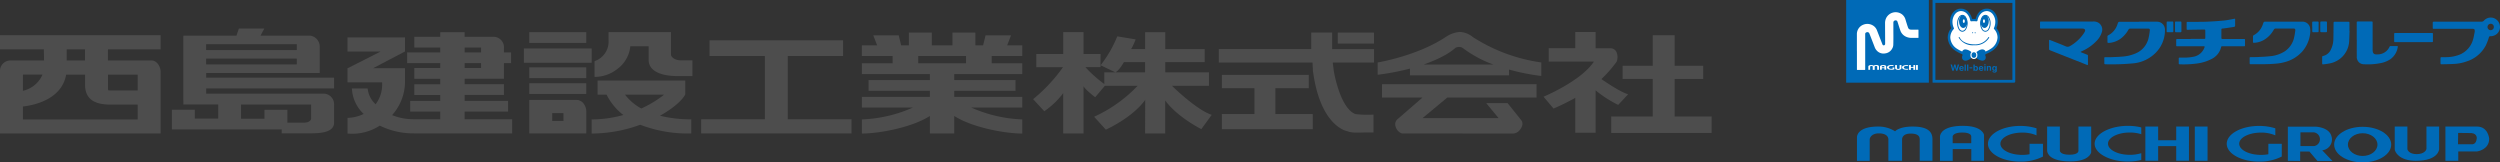 <svg xmlns="http://www.w3.org/2000/svg" width="571.55" height="37.121" viewBox="0 0 571.55 37.121">
  <rect x="0" y="0" width="571.55" height="37.121" fill="#333333" stroke="none"/>
  <g id="グループ_106" data-name="グループ 106" transform="translate(-4428 2524.505)">
    <g id="_文字" transform="translate(4850.073 -2524.505)">
      <rect id="長方形_947" data-name="長方形 947" width="18.901" height="18.901" fill="#006ab7"/>
      <path id="パス_930" data-name="パス 930" d="M2.91,12.265V8.31A2.3,2.3,0,0,1,4.357,6.181a2.44,2.44,0,0,1,2.1.1A2.205,2.205,0,0,1,7.5,7.46c.227.581.454,1.161.682,1.75.185.471.362.943.547,1.405a.418.418,0,0,0,.168.244.319.319,0,0,0,.454-.2.753.753,0,0,0,.017-.194c0-1.523-.017-3.055-.017-4.578a2.685,2.685,0,0,1,.21-1.144,2.426,2.426,0,0,1,3.652-.951,2.284,2.284,0,0,1,.8,1.178c.118.387.236.774.362,1.17.067.219.143.429.219.648A.682.682,0,0,0,15.3,7.3c.5.017,1.01,0,1.515,0,.177,0,.177,0,.177.168V9.1c0,.059-.025.084-.084.084H15.373a2.944,2.944,0,0,1-.766-.1,2.6,2.6,0,0,1-.959-.463,2.369,2.369,0,0,1-.791-1.086c-.21-.6-.4-1.212-.589-1.809-.034-.093-.059-.185-.093-.278a.409.409,0,0,0-.463-.261.758.758,0,0,0-.135.025.473.473,0,0,0-.328.463c0,.959,0,1.919.008,2.87v.673q0,.8-.025,1.591a1.805,1.805,0,0,1-.269.85,2.1,2.1,0,0,1-1.6,1.077,2.081,2.081,0,0,1-1.759-.5,2.324,2.324,0,0,1-.64-.968l-1.086-2.8c-.042-.1-.084-.21-.126-.311a.476.476,0,0,0-.522-.278.573.573,0,0,0-.269.109.356.356,0,0,0-.151.269v8.037c0,.227.008.219-.219.219H3.019c-.067,0-.109-.017-.1-.093V12.265Z" transform="translate(-0.461 -0.525)" fill="#fff"/>
      <rect id="長方形_948" data-name="長方形 948" width="0.412" height="1.102" transform="translate(15.972 14.87)" fill="#fff"/>
      <path id="パス_931" data-name="パス 931" d="M18.073,17.67v.438h-.581V17.67H17.08v1.1h.412V18.3h.581v.471h.412v-1.1Z" transform="translate(-2.706 -2.8)" fill="#fff"/>
      <path id="パス_932" data-name="パス 932" d="M7.812,17.668c-.446,0-.564.151-.564.151a.992.992,0,0,0-.547-.151c-.564,0-.682.219-.682.353v.732h.412v-.673c0-.059.067-.2.295-.2.244,0,.3.109.3.2v.69h.446v-.69c0-.076.05-.194.295-.194s.278.109.278.194v.673H8.46v-.673c0-.177-.059-.421-.64-.421" transform="translate(-0.954 -2.798)" fill="#fff"/>
      <path id="パス_933" data-name="パス 933" d="M10.612,17.955s-.05-.295-.673-.295c-.656,0-.741.252-.749.337h0v.749H9.6v-.362h.6v.362h.412v-.8ZM9.6,18.2V18c.017-.042.067-.118.311-.118.269,0,.286.1.286.126v.2H9.6Z" transform="translate(-1.456 -2.798)" fill="#fff"/>
      <path id="パス_934" data-name="パス 934" d="M14.739,17.67h-.412v.715c0,.042-.076.177-.32.177s-.295-.135-.295-.168V17.67H13.3V18.4c0,.084.135.379.682.379.741,0,.757-.379.757-.379V17.67Z" transform="translate(-2.107 -2.8)" fill="#fff"/>
      <path id="パス_935" data-name="パス 935" d="M12.78,18.216h-.412v.32h-.261c-.429,0-.6-.194-.6-.345s.236-.32.572-.32a1.872,1.872,0,0,1,.5.067v-.227a2.292,2.292,0,0,0-.934,0c-.48.135-.589.387-.555.539a.627.627,0,0,0,.555.446,3.9,3.9,0,0,0,.5.05,1.265,1.265,0,0,0,.623-.118v-.412Z" transform="translate(-1.756 -2.799)" fill="#fff"/>
      <path id="パス_936" data-name="パス 936" d="M16.585,18.506v.21a2.376,2.376,0,0,1-.85-.017c-.446-.084-.555-.345-.555-.5s.076-.328.555-.463a1.78,1.78,0,0,1,.85,0v.194a1.73,1.73,0,0,0-.421-.042c-.353,0-.572.168-.572.32s.168.345.589.345a1.428,1.428,0,0,0,.387-.042" transform="translate(-2.405 -2.803)" fill="#fff"/>
      <path id="パス_937" data-name="パス 937" d="M33.573,13.206h0a7.389,7.389,0,0,1-4.2-1.22,3.761,3.761,0,0,1-1.784-3.03,3.357,3.357,0,0,1,.816-2.146,3.819,3.819,0,0,1-.286-1.136c-.008-.109-.017-.227-.017-.337a3.361,3.361,0,0,1,.64-2.02,2.336,2.336,0,0,1,1.649-.968h.185a2.352,2.352,0,0,1,1.7.7A3.425,3.425,0,0,1,33.144,4.7h.429a3.371,3.371,0,0,1,.412,0,3.425,3.425,0,0,1,.867-1.649,2.352,2.352,0,0,1,1.7-.7h.185a2.32,2.32,0,0,1,1.649.968,3.379,3.379,0,0,1,.64,2.02,2.312,2.312,0,0,1-.017.337,3.523,3.523,0,0,1-.286,1.136,3.375,3.375,0,0,1,.816,2.146,3.761,3.761,0,0,1-1.784,3.03,7.389,7.389,0,0,1-4.2,1.22h0Z" transform="translate(-4.372 -0.372)" fill="#006ab7"/>
      <path id="パス_938" data-name="パス 938" d="M37.529,11.636a3.247,3.247,0,0,0,1.557-2.6A2.873,2.873,0,0,0,38.3,7.117a.221.221,0,0,1-.034-.236,3.282,3.282,0,0,0,.295-1.094c0-.093.017-.194.017-.286a2.858,2.858,0,0,0-.539-1.717,1.846,1.846,0,0,0-1.3-.774H36.6a1.887,1.887,0,0,0-1.33.6,2.9,2.9,0,0,0-.766,1.557.222.222,0,0,1-.236.185q-.29-.025-.581-.025h-.017a4.469,4.469,0,0,0-.581.025.234.234,0,0,1-.236-.185,2.932,2.932,0,0,0-.766-1.557,1.887,1.887,0,0,0-1.33-.6h-.143a1.8,1.8,0,0,0-1.3.774A2.915,2.915,0,0,0,28.785,5.5a1.633,1.633,0,0,0,.017.286A3.094,3.094,0,0,0,29.1,6.881a.218.218,0,0,1-.034.236,2.9,2.9,0,0,0-.783,1.919,3.215,3.215,0,0,0,1.557,2.6,6.788,6.788,0,0,0,3.846,1.111h0a6.768,6.768,0,0,0,3.846-1.111" transform="translate(-4.481 -0.477)" fill="#fff"/>
      <path id="パス_939" data-name="パス 939" d="M34.452,8.863c0,.076-.042.135-.1.135s-.1-.059-.1-.143.042-.135.1-.135.1.059.1.143" transform="translate(-5.427 -1.382)" fill="#006ab7"/>
      <path id="パス_940" data-name="パス 940" d="M36.737,7.312A2.658,2.658,0,0,1,36.4,5.966a2.658,2.658,0,0,1,.337-1.346,1.085,1.085,0,0,1,.858-.589,1.026,1.026,0,0,1,.858.589,2.658,2.658,0,0,1,.337,1.346,2.658,2.658,0,0,1-.337,1.346,1.066,1.066,0,0,1-.858.589,1.026,1.026,0,0,1-.858-.589" transform="translate(-5.768 -0.639)" fill="#006ab7"/>
      <path id="パス_941" data-name="パス 941" d="M38.318,7.247a2.455,2.455,0,0,0,.3-1.229,2.432,2.432,0,0,0-.3-1.229.835.835,0,0,0-.673-.48.847.847,0,0,0-.682.48,2.455,2.455,0,0,0-.3,1.229,2.409,2.409,0,0,0,.3,1.229.718.718,0,0,0,1.355,0" transform="translate(-5.809 -0.683)" fill="#fff"/>
      <path id="パス_942" data-name="パス 942" d="M38.381,5.55a1.766,1.766,0,0,0-.5-1.321.737.737,0,0,0-.269-.059c-.6,0-1.086.816-1.086,1.818v.118c.143.555.488.943.892.943.53,0,.959-.673.959-1.506" transform="translate(-5.788 -0.661)" fill="#006ab7"/>
      <path id="パス_943" data-name="パス 943" d="M37.16,5.661c0,.227.1.421.227.421s.227-.185.227-.421-.1-.421-.227-.421-.227.185-.227.421" transform="translate(-5.888 -0.83)" fill="#fff"/>
      <path id="パス_944" data-name="パス 944" d="M31.948,11.262a4.749,4.749,0,0,0,2.1.463h0a3.53,3.53,0,0,0,3.29-1.607.109.109,0,0,1,.2.084,3.724,3.724,0,0,1-3.484,1.734h0A3.724,3.724,0,0,1,30.568,10.2a.109.109,0,0,1,.2-.084,2.44,2.44,0,0,0,1.195,1.144" transform="translate(-4.842 -1.592)" fill="#006ab7"/>
      <path id="パス_945" data-name="パス 945" d="M34.91,8.865c0,.076.042.143.1.143s.1-.059.1-.143-.042-.135-.1-.135-.1.059-.1.135" transform="translate(-5.532 -1.383)" fill="#006ab7"/>
      <path id="パス_946" data-name="パス 946" d="M36.083,16a2.543,2.543,0,0,1-1.288-.581.551.551,0,0,0-.185-.084h-.858a.759.759,0,0,0-.185.084c-.093.059-.21.143-.337.227a1.785,1.785,0,0,1-.943.353.811.811,0,0,1-.614-.227.722.722,0,0,1-.185-.4c0-.05-.008-.1-.008-.151a.911.911,0,0,1,.143-.513,1.055,1.055,0,0,1-.135-.665.722.722,0,0,1,.185-.4.811.811,0,0,1,.614-.227,2.543,2.543,0,0,1,1.288.581.551.551,0,0,0,.185.084h.858a.759.759,0,0,0,.185-.084c.093-.059.21-.143.337-.227a1.785,1.785,0,0,1,.943-.353.811.811,0,0,1,.614.227.722.722,0,0,1,.185.4c0,.05.008.1.008.151a.911.911,0,0,1-.143.513.911.911,0,0,1,.143.513.966.966,0,0,1-.008.151.722.722,0,0,1-.185.4.811.811,0,0,1-.614.227Z" transform="translate(-4.988 -2.125)" fill="#006ab7"/>
      <path id="パス_947" data-name="パス 947" d="M33.76,14.9v-.219a.791.791,0,0,1,1.582,0V14.9a.791.791,0,1,1-1.582,0" transform="translate(-5.35 -2.201)" fill="#fff"/>
      <path id="パス_948" data-name="パス 948" d="M34.07,14.73v.219a.53.53,0,1,0,1.06,0V14.73a.53.53,0,1,0-1.06,0" transform="translate(-5.399 -2.25)" fill="#006ab7"/>
      <path id="パス_949" data-name="パス 949" d="M32.2,7.312a1.066,1.066,0,0,1-.858.589,1.026,1.026,0,0,1-.858-.589,2.658,2.658,0,0,1-.337-1.346,2.658,2.658,0,0,1,.337-1.346,1.085,1.085,0,0,1,.858-.589,1.026,1.026,0,0,1,.858.589,2.658,2.658,0,0,1,.337,1.346A2.658,2.658,0,0,1,32.2,7.312" transform="translate(-4.777 -0.639)" fill="#006ab7"/>
      <path id="パス_950" data-name="パス 950" d="M30.713,7.247a.835.835,0,0,0,.673.48.858.858,0,0,0,.682-.48,2.455,2.455,0,0,0,.3-1.229,2.432,2.432,0,0,0-.3-1.229.836.836,0,0,0-.682-.48.824.824,0,0,0-.673.48,2.455,2.455,0,0,0-.3,1.229,2.432,2.432,0,0,0,.3,1.229" transform="translate(-4.819 -0.683)" fill="#fff"/>
      <path id="パス_951" data-name="パス 951" d="M30.66,5.55a1.766,1.766,0,0,1,.5-1.321.737.737,0,0,1,.269-.059c.6,0,1.086.816,1.086,1.818v.118c-.143.555-.488.943-.892.943-.53,0-.959-.673-.959-1.506" transform="translate(-4.858 -0.661)" fill="#006ab7"/>
      <path id="パス_952" data-name="パス 952" d="M32.144,5.661c0,.227-.1.421-.227.421s-.227-.185-.227-.421.1-.421.227-.421.227.185.227.421" transform="translate(-5.021 -0.83)" fill="#fff"/>
      <path id="パス_953" data-name="パス 953" d="M28.764,18.952l-.4-1.422h.328l.236.985h.008l.261-.985h.286l.252.985h.017l.236-.985h.328l-.4,1.422h-.295l-.278-.934h-.008l-.269.934Z" transform="translate(-4.494 -2.778)" fill="#006ab7"/>
      <path id="パス_954" data-name="パス 954" d="M31.249,19.032a.624.624,0,0,1-.286-.067.458.458,0,0,1-.185-.194.634.634,0,0,1-.067-.295.5.5,0,0,1,.067-.286A.49.49,0,0,1,30.954,18a.565.565,0,0,1,.278-.067.494.494,0,0,1,.194.034.518.518,0,0,1,.16.1.486.486,0,0,1,.109.168.664.664,0,0,1,.034.236v.084h-.9v-.185h.623a.234.234,0,0,0-.025-.109.165.165,0,0,0-.076-.076.233.233,0,0,0-.109-.025.193.193,0,0,0-.118.034.211.211,0,0,0-.109.2v.177a.32.32,0,0,0,.025.135.291.291,0,0,0,.084.093.279.279,0,0,0,.126.034.181.181,0,0,0,.093-.017.177.177,0,0,0,.109-.109l.278.017a.354.354,0,0,1-.084.168.5.5,0,0,1-.168.118.655.655,0,0,1-.236.042" transform="translate(-4.866 -2.841)" fill="#006ab7"/>
      <rect id="長方形_949" data-name="長方形 949" width="0.295" height="1.422" transform="translate(27.064 14.752)" fill="#006ab7"/>
      <rect id="長方形_950" data-name="長方形 950" width="0.295" height="1.422" transform="translate(27.636 14.752)" fill="#006ab7"/>
      <rect id="長方形_951" data-name="長方形 951" width="0.648" height="0.236" transform="translate(28.183 15.392)" fill="#006ab7"/>
      <path id="パス_955" data-name="パス 955" d="M34.57,18.952V17.53h.295v.539h0a.531.531,0,0,1,.059-.084.525.525,0,0,1,.1-.076.4.4,0,0,1,.151-.034.408.408,0,0,1,.219.059.436.436,0,0,1,.16.185.808.808,0,0,1,0,.606.421.421,0,0,1-.151.185.389.389,0,0,1-.219.059.335.335,0,0,1-.143-.025.3.3,0,0,1-.1-.067.511.511,0,0,1-.059-.084h-.017v.168H34.57Zm.295-.539a.506.506,0,0,0,.025.168.214.214,0,0,0,.076.109.2.2,0,0,0,.118.042.227.227,0,0,0,.126-.042.256.256,0,0,0,.076-.109.506.506,0,0,0,.025-.168.424.424,0,0,0-.025-.16.214.214,0,0,0-.076-.109.207.207,0,0,0-.126-.042.218.218,0,0,0-.118.034.228.228,0,0,0-.076.109.506.506,0,0,0-.025.168" transform="translate(-5.478 -2.778)" fill="#006ab7"/>
      <path id="パス_956" data-name="パス 956" d="M36.569,19.032a.624.624,0,0,1-.286-.067.458.458,0,0,1-.185-.194.634.634,0,0,1-.067-.295.575.575,0,0,1,.067-.286A.49.49,0,0,1,36.274,18a.565.565,0,0,1,.278-.067.494.494,0,0,1,.194.034.518.518,0,0,1,.16.1.486.486,0,0,1,.109.168.664.664,0,0,1,.034.236v.084h-.9v-.185h.623a.234.234,0,0,0-.025-.109.165.165,0,0,0-.076-.076.233.233,0,0,0-.109-.025.193.193,0,0,0-.118.034.211.211,0,0,0-.109.2v.177a.32.32,0,0,0,.025.135.291.291,0,0,0,.084.093.279.279,0,0,0,.126.034.181.181,0,0,0,.093-.017.177.177,0,0,0,.109-.109l.278.017a.354.354,0,0,1-.084.168.5.5,0,0,1-.168.118.655.655,0,0,1-.236.042" transform="translate(-5.709 -2.841)" fill="#006ab7"/>
      <path id="パス_957" data-name="パス 957" d="M37.67,17.733a.16.16,0,0,1-.109-.042.136.136,0,0,1-.05-.109.148.148,0,0,1,.05-.109.177.177,0,0,1,.109-.042.16.16,0,0,1,.109.042.136.136,0,0,1,.05.109.148.148,0,0,1-.05.109.139.139,0,0,1-.109.042m-.143.135h.295v1.069h-.295Z" transform="translate(-5.944 -2.762)" fill="#006ab7"/>
      <path id="パス_958" data-name="パス 958" d="M38.5,18.391v.614H38.21V17.937h.278v.185H38.5a.411.411,0,0,1,.118-.151.4.4,0,0,1,.2-.05.369.369,0,0,1,.194.05.325.325,0,0,1,.126.135.429.429,0,0,1,.042.21V19h-.295v-.631a.206.206,0,0,0-.05-.151.2.2,0,0,0-.143-.059.164.164,0,0,0-.109.025.149.149,0,0,0-.067.076.244.244,0,0,0-.025.118" transform="translate(-6.055 -2.84)" fill="#006ab7"/>
      <path id="パス_959" data-name="パス 959" d="M40.173,19.431a.7.7,0,0,1-.244-.042.374.374,0,0,1-.16-.1.265.265,0,0,1-.076-.143l.278-.034a.259.259,0,0,0,.042.059.183.183,0,0,0,.067.042.426.426,0,0,0,.109.017.3.3,0,0,0,.16-.042.18.18,0,0,0,.059-.151v-.194H40.4a.531.531,0,0,1-.059.084.3.3,0,0,1-.1.067.393.393,0,0,1-.143.025.408.408,0,0,1-.219-.059.388.388,0,0,1-.16-.168.613.613,0,0,1-.059-.295.672.672,0,0,1,.059-.3.436.436,0,0,1,.16-.185.389.389,0,0,1,.219-.059.408.408,0,0,1,.151.025.23.23,0,0,1,.1.076.511.511,0,0,1,.059.084h.008v-.177h.295v1.077a.375.375,0,0,1-.067.219.38.38,0,0,1-.185.135.671.671,0,0,1-.269.042m-.008-.648a.178.178,0,0,0,.118-.034.23.23,0,0,0,.076-.1.455.455,0,0,0,.025-.16.321.321,0,0,0-.025-.16.256.256,0,0,0-.076-.109.2.2,0,0,0-.118-.042.227.227,0,0,0-.126.042.214.214,0,0,0-.076.109.455.455,0,0,0-.025.16.321.321,0,0,0,.025.16.23.23,0,0,0,.076.1.2.2,0,0,0,.126.034" transform="translate(-6.284 -2.844)" fill="#006ab7"/>
      <path id="パス_960" data-name="パス 960" d="M42.11,18.9H23.47V0h18.9V18.64a.262.262,0,0,1-.261.261M41.723.648H24.118V18.253H41.723Z" transform="translate(-3.719)" fill="#006ab7"/>
      <path id="パス_961" data-name="パス 961" d="M93.018,9.7h2.954c.328,0,.337,0,.337-.337V8.019c0-.48,0-.471-.463-.463-1.136.025-2.281.034-3.417.059h-.177c-.143.008-.219-.042-.21-.2V5.991c0-.135.059-.194.194-.185h.286c1.321-.008,2.634.008,3.955-.034,1.363-.05,2.727-.143,4.081-.269.774-.076,1.54-.252,2.306-.387.252-.042.261-.05.269.2,0,.438-.008.875,0,1.313,0,.21-.084.3-.278.328-.656.1-1.313.21-1.969.3-.219.034-.446.059-.673.076-.168.008-.227.1-.227.252V9.475c0,.252.16.244.337.244h4.772c.286,0,.286,0,.295.3v1.027c0,.337,0,.337-.328.337h-4.78c-.311,0-.311,0-.387.32A4.05,4.05,0,0,1,97.722,14.3a10,10,0,0,1-3.139,1,22.849,22.849,0,0,1-4.081.21c-.2,0-.269-.059-.269-.261.008-.345.008-.69,0-1.027,0-.185.067-.252.244-.252.513,0,1.027.025,1.532,0a9.873,9.873,0,0,0,1.725-.219,3.277,3.277,0,0,0,2.306-1.893,2.545,2.545,0,0,0,.1-.269c.042-.135.008-.2-.143-.2H89.9c-.185.017-.252-.059-.244-.244.008-.387.008-.783,0-1.17,0-.21.084-.261.269-.252h3.063Z" transform="translate(-14.207 -0.807)" fill="#006ab7"/>
      <path id="パス_962" data-name="パス 962" d="M78.049,5.89h3.88a2.731,2.731,0,0,1,.741.067A1.807,1.807,0,0,1,83.99,7.624a7.309,7.309,0,0,1-2.037,5.293,8.307,8.307,0,0,1-5.142,2.491,52.407,52.407,0,0,1-6.4.219c-.219,0-.295-.076-.286-.286.017-.328,0-.665,0-.993s0-.337.328-.345c.4,0,.808.008,1.212,0,.867-.034,1.734-.059,2.592-.135a9.322,9.322,0,0,0,3.223-.808A4.988,4.988,0,0,0,80.228,9.7a13.974,13.974,0,0,0,.3-1.776c.042-.37-.067-.454-.454-.454H76.088a.453.453,0,0,0-.454.261A6.621,6.621,0,0,1,74.1,9.584a5.2,5.2,0,0,1-2.718,1.144c-.093.008-.194,0-.286.008-.177.017-.261-.042-.252-.236.008-.4.008-.808,0-1.2a.3.3,0,0,1,.194-.3,4.277,4.277,0,0,0,2.112-2.567c.177-.5.2-.522.741-.522h4.166Z" transform="translate(-11.112 -0.933)" fill="#006ab7"/>
      <path id="パス_963" data-name="パス 963" d="M117.478,5.888c1.363,0,2.727-.008,4.1,0a1.763,1.763,0,0,1,1.843,1.405,4.342,4.342,0,0,1,.025,1.237,7.519,7.519,0,0,1-1.8,4.166,8.128,8.128,0,0,1-3.467,2.272,10.685,10.685,0,0,1-2.567.513c-1.885.177-3.77.126-5.655.135-.345,0-.345,0-.345-.353v-.783c0-.5-.076-.48.471-.488.429,0,.858,0,1.279-.017.985-.05,1.969-.084,2.945-.194a7.407,7.407,0,0,0,3.341-1.119,5.113,5.113,0,0,0,2.138-3.2,15.039,15.039,0,0,0,.252-1.5c.05-.387-.067-.513-.471-.513H115.61a.518.518,0,0,0-.5.295,6.078,6.078,0,0,1-2.247,2.323,4.862,4.862,0,0,1-2.129.64c-.353.025-.362,0-.362-.345V9.3a.323.323,0,0,1,.194-.337,4.306,4.306,0,0,0,2.1-2.584c.168-.471.194-.5.682-.5H117.5Z" transform="translate(-17.368 -0.932)" fill="#006ab7"/>
      <path id="パス_964" data-name="パス 964" d="M61.917,12.825c.454.185.884.353,1.3.522s.4.059.4.581v1.6c0,.311-.008.32-.295.2-.934-.37-1.877-.741-2.811-1.111l-5.428-2.146c-.353-.135-.353-.143-.353-.5V10.334c0-.328,0-.337.311-.219,1.161.454,2.323.9,3.467,1.389a1.041,1.041,0,0,0,1.06-.076,9.385,9.385,0,0,0,3.1-2.878,3.705,3.705,0,0,0,.244-.429.417.417,0,0,0-.295-.631,2.069,2.069,0,0,0-.463-.034h-9.19c-.295,0-.295,0-.3-.295V6.135c0-.286,0-.286.3-.295H64.829a2.192,2.192,0,0,1,1.035.2,1.844,1.844,0,0,1,.9,2.323,4.878,4.878,0,0,1-1.111,1.843,10.268,10.268,0,0,1-3.307,2.365c-.118.059-.236.109-.353.168-.017.008-.034.034-.093.109Z" transform="translate(-8.344 -0.925)" fill="#006ab7"/>
      <path id="パス_965" data-name="パス 965" d="M165.115,5.714h5.31a.753.753,0,0,0,.648-.269,2.1,2.1,0,0,1,2.415-.48,2.173,2.173,0,0,1,1.229,2.146,2.1,2.1,0,0,1-1.683,1.877,1.952,1.952,0,0,1-.5.05c-.2-.008-.278.067-.345.261a13.477,13.477,0,0,1-.69,1.818,7.514,7.514,0,0,1-4.384,3.678,10.113,10.113,0,0,1-2.987.581c-.875.042-1.75.059-2.634.076-.362,0-.362,0-.37-.379v-.993c0-.177.059-.261.244-.252h.926a8.627,8.627,0,0,0,3.164-.564,5.271,5.271,0,0,0,3.131-3.551c.16-.539.236-1.111.353-1.658a.882.882,0,0,0,.008-.21c0-.4-.1-.5-.5-.5H159.83c-.539,0-.471.05-.48-.471V5.95c0-.168.067-.236.227-.236H165.1Zm7.49.471a.735.735,0,0,0-.732.715.724.724,0,1,0,1.447.008.722.722,0,0,0-.715-.724Z" transform="translate(-25.25 -0.757)" fill="#006ab7"/>
      <path id="パス_966" data-name="パス 966" d="M138.7,10V6.2c0-.362,0-.362.379-.362h2.886c.37,0,.37,0,.37.379v6.034c0,.884.269,1.178,1.153,1.111a2.978,2.978,0,0,0,2.7-1.717.275.275,0,0,1,.295-.194h1.355c.244,0,.278.042.236.269a4.143,4.143,0,0,1-1.649,2.718,6.046,6.046,0,0,1-2.4.943,15.276,15.276,0,0,1-3.61.236,1.639,1.639,0,0,1-1.7-1.784c-.017-1.279,0-2.558,0-3.829h0Z" transform="translate(-21.978 -0.925)" fill="#006ab7"/>
      <path id="パス_967" data-name="パス 967" d="M135.571,8.005c-.025.757-.042,1.515-.084,2.264a5.441,5.441,0,0,1-4.275,5.125,12.667,12.667,0,0,1-1.616.244c-.261.034-.278,0-.286-.278V14.014c0-.16.034-.252.219-.286a2.547,2.547,0,0,0,1.8-1.532,5.479,5.479,0,0,0,.539-2.188c.034-1.195.034-2.39.05-3.585V6.137c0-.168.084-.227.244-.227h3.063c.311,0,.32,0,.32.311V8h.025Z" transform="translate(-20.49 -0.936)" fill="#006ab7"/>
      <path id="パス_968" data-name="パス 968" d="M153.288,11.055h-4.065c-.353,0-.353,0-.353-.345V9.288c0-.32,0-.328.337-.328h8.188c.337,0,.337,0,.337.328v1.456c0,.3,0,.311-.32.311H153.28Z" transform="translate(-23.589 -1.42)" fill="#006ab7"/>
      <path id="パス_969" data-name="パス 969" d="M88.592,7.085v.993c0,.151-.05.21-.21.21h-1.1c-.143,0-.219-.034-.219-.194V6.034c0-.135.05-.194.185-.194h1.136c.16,0,.2.067.2.21V7.077Z" transform="translate(-13.795 -0.925)" fill="#006ab7"/>
      <path id="パス_970" data-name="パス 970" d="M130.332,7.067V8.06c0,.168-.059.227-.227.227h-1.069c-.16,0-.236-.042-.236-.219V6.04c0-.151.059-.21.21-.21h1.1c.177,0,.219.076.219.236v.993Z" transform="translate(-20.409 -0.924)" fill="#006ab7"/>
      <path id="パス_971" data-name="パス 971" d="M90.8,7.069v.993c0,.16-.05.236-.219.236-.345-.008-.69,0-1.035,0-.151,0-.21-.059-.21-.21V6.059c0-.143.042-.219.2-.219h1.035c.168,0,.227.067.227.227V7.06Z" transform="translate(-14.157 -0.925)" fill="#006ab7"/>
      <path id="パス_972" data-name="パス 972" d="M126.6,7.043V6.084c0-.185.067-.244.252-.244.328.008.665,0,1,0,.143,0,.219.042.219.2V8.1c0,.135-.059.185-.194.185H126.81c-.16,0-.2-.084-.194-.219V7.043Z" transform="translate(-20.061 -0.925)" fill="#006ab7"/>
      <path id="パス_973" data-name="パス 973" d="M125.982,38.843h-3.114V35.7h2.954a1.584,1.584,0,0,1,.16,3.147m4.006-2.138c-.488-2.239-3.736-2.306-3.736-2.306H119.99v7.818l2.819.034V40.089h2.1l1.843,2.163h3.433l-2.339-2.432A2.506,2.506,0,0,0,130,36.714" transform="translate(-19.013 -5.451)" fill="#006ab7"/>
      <rect id="長方形_952" data-name="長方形 952" width="2.912" height="7.826" transform="translate(79.703 28.932)" fill="#006ab7"/>
      <path id="パス_974" data-name="パス 974" d="M88.332,37.509H84.2V34.37H81.28V42.2H84.2V38.855h4.132V42.2h2.912V34.37H88.332Z" transform="translate(-12.879 -5.446)" fill="#006ab7"/>
      <path id="パス_975" data-name="パス 975" d="M15.671,34.38c-3.139,0-4.023,1.086-4.023,1.086a7.09,7.09,0,0,0-3.88-1.086C3.8,34.38,2.93,35.945,2.93,36.9v5.319H5.842V37.342c0-.446.488-1.405,2.1-1.405,1.708,0,2.171.791,2.171,1.405v4.864h3.131V37.342c0-.53.337-1.389,2.07-1.355,1.767.034,1.961.774,1.961,1.355v4.873H20.19V37.342c0-1.254-.421-2.962-4.519-2.962" transform="translate(-0.464 -5.447)" fill="#006ab7"/>
      <path id="パス_976" data-name="パス 976" d="M32.633,38.152h-4.25V36.57c.093-.32.5-.858,2.213-.858,1.9,0,2.037.715,2.037.867ZM30.79,34.18c-4.671,0-5.243,1.792-5.31,2.407h0v5.6h2.912V39.49h4.25v2.693h2.912V36.242s-.362-2.053-4.755-2.053" transform="translate(-4.037 -5.416)" fill="#006ab7"/>
      <path id="パス_977" data-name="パス 977" d="M156.274,39.453c0,.311-.522,1.229-2.239,1.229s-2.121-.943-2.121-1.178V34.378H149.02v5.159c0,.581.959,2.668,4.822,2.668,5.26,0,5.335-2.659,5.335-2.659V34.37h-2.9v5.075Z" transform="translate(-23.613 -5.446)" fill="#006ab7"/>
      <path id="パス_978" data-name="パス 978" d="M139.092,41.115c-1.868,0-3.375-1.161-3.375-2.6s1.515-2.6,3.375-2.6,3.375,1.161,3.375,2.6-1.515,2.6-3.375,2.6m0-6.665c-3.6,0-6.522,1.818-6.522,4.065s2.92,4.065,6.522,4.065,6.522-1.818,6.522-4.065-2.92-4.065-6.522-4.065" transform="translate(-21.007 -5.459)" fill="#006ab7"/>
      <path id="パス_979" data-name="パス 979" d="M48.028,38.275v2.407a9.008,9.008,0,0,1-1.683.151c-2.752,0-4.982-1.144-4.982-2.55s2.23-2.55,4.982-2.55a8.1,8.1,0,0,1,3.274.631V34.757a12.4,12.4,0,0,0-3.7-.547c-4.09,0-7.406,1.826-7.406,4.081s3.316,4.081,7.406,4.081a11.147,11.147,0,0,0,5.175-1.161v-2.92H48.028Z" transform="translate(-6.102 -5.421)" fill="#006ab7"/>
      <path id="パス_980" data-name="パス 980" d="M112.9,38.275v2.407a9.008,9.008,0,0,1-1.683.151c-2.752,0-4.982-1.144-4.982-2.55s2.23-2.55,4.982-2.55a8.1,8.1,0,0,1,3.274.631V34.757a12.4,12.4,0,0,0-3.7-.547c-4.09,0-7.406,1.826-7.406,4.081s3.316,4.081,7.406,4.081a11.147,11.147,0,0,0,5.175-1.161v-2.92H112.9Z" transform="translate(-16.381 -5.421)" fill="#006ab7"/>
      <path id="パス_981" data-name="パス 981" d="M78.162,40.434a8.708,8.708,0,0,1-2.626.379c-2.752,0-4.982-1.145-4.982-2.55s2.23-2.55,4.982-2.55a8.741,8.741,0,0,1,2.626.387V34.552a12.562,12.562,0,0,0-3.055-.362c-4.09,0-7.608,1.826-7.608,4.081s3.518,4.081,7.608,4.081a12.936,12.936,0,0,0,3.055-.362V40.443Z" transform="translate(-10.696 -5.418)" fill="#006ab7"/>
      <path id="パス_982" data-name="パス 982" d="M169.96,37.081c-.118,1.49-1.153,1.355-1.153,1.355h-3.139l.034-2.6,3.046.034c1.338.135,1.212,1.212,1.212,1.212m.034-2.7h-7.2v7.826h2.937V40.069h4.3s2.769-.345,2.769-2.912c0,0-.21-2.777-2.8-2.777" transform="translate(-25.795 -5.448)" fill="#006ab7"/>
      <path id="パス_983" data-name="パス 983" d="M59.9,42.348c-4.671,0-5.243-1.792-5.31-2.407h0V34.37H57.5v5.588c.093.32.5.858,2.213.858,1.9,0,2.037-.715,2.037-.867V34.378h2.912v5.916s-.362,2.053-4.755,2.053" transform="translate(-8.65 -5.446)" fill="#006ab7"/>
    </g>
    <g id="レイヤー_1" data-name="レイヤー 1" transform="translate(4428 -2517.975)">
      <g id="グループ_105" data-name="グループ 105">
        <path id="パス_984" data-name="パス 984" d="M382.86,20.1V11.52h6.52V8.51h-6.52V1.53h-5.01V8.51h-6.89v3.01h6.89V20.1h-9.49v3.76h22.95V20.1Z" fill="#4d4d4d"/>
        <path id="パス_985" data-name="パス 985" d="M372.24,15.03c-1.86-.52-5.53-3.07-6.13-3.48a28.807,28.807,0,0,0,3.49-3.98,2.952,2.952,0,0,0-.1-2.33,1.579,1.579,0,0,0-1.29-.74h-3.42V.78h-4.65V4.49h-6.07V7.56H364.4c-3,4.5-11.52,8.02-11.52,8.02l2.29,2.71a55.039,55.039,0,0,0,4.97-2.45v7.97h4.65V14.13a26.464,26.464,0,0,0,5.16,3.32l2.29-2.44Z" fill="#4d4d4d"/>
        <path id="パス_986" data-name="パス 986" d="M315.96,15.77h9.25l-5.73,4.97a1.549,1.549,0,0,0-.4,1.72,2.274,2.274,0,0,0,1.43,1.52l25.38.02a2.029,2.029,0,0,0,1.58-.84c1.09-1.34.35-2.17.35-2.17l-3.15-3.94h-4.89l2.83,3.43h-17.4l5.67-4.71h20.41V12.72H315.96v3.05Z" fill="#4d4d4d"/>
        <path id="パス_987" data-name="パス 987" d="M333.76.77a6.652,6.652,0,0,0-3.21,1.14c-6.58,4.38-15.59,5.84-15.59,5.84v2.81a55.7,55.7,0,0,0,7.39-1.41v1.54h22.64V9.37a50.259,50.259,0,0,0,7.38,1.47V7.75a39,39,0,0,1-15.61-5.78,5.146,5.146,0,0,0-3-1.2Zm-8.29,7.45c5.41-1.89,7.2-3.76,7.2-3.76a1.7,1.7,0,0,1,1.64-.09,27.259,27.259,0,0,0,7.09,3.85H325.47Z" fill="#4d4d4d"/>
        <path id="パス_988" data-name="パス 988" d="M267.97,13.09h8.42V10.01H266.4V7.68h9.02V4.7H266.4V.83h-4.6V4.69h-3.2a16.173,16.173,0,0,0,1.04-2.21l-4.21-.7a27.016,27.016,0,0,1-3.82,6.61L254.99,10c.87-.36,1.96-2.33,1.96-2.33h4.84V10h-9.32v2.68a29.183,29.183,0,0,1-4.33-3.86h3.46V8.39l.01-2.58h-3.89v-5h-4.65v5h-6.15V8.83h6.1a36.991,36.991,0,0,1-6.83,7.31l2.56,2.76a18.793,18.793,0,0,0,4.32-4.13v9.21h4.65V13.13c.13.63,2.66,2.57,2.66,2.57l2.21-2.61h7.49a31.989,31.989,0,0,1-9.94,7.07l2.67,2.95s6.03-2.66,9.01-6.81l-.03,7.68h4.6V16.44c2.8,3.84,8.26,6.55,8.26,6.55l2.38-3.27c-3.4-1-9.63-7.09-9.07-6.64Z" fill="#4d4d4d"/>
        <path id="パス_989" data-name="パス 989" d="M304.55.91h-4.78V4.69H278.64V7.76h21.43l.09,1.88c1.7,12.96,7.94,13.85,7.94,13.85,1.08.46,2.97.26,4.5.26h1.41V19.67a24.54,24.54,0,0,1-4.15-.12c-3.55-1.39-4.92-9.81-4.92-9.81l-.25-1.97h9.44V4.7h-9.58Z" fill="#4d4d4d"/>
        <path id="パス_990" data-name="パス 990" d="M291.58,13.63h7.63V10.59H279.34v3.04h7.45v5.92h-7.45v3.46h20.78V19.55h-8.54Z" fill="#4d4d4d"/>
        <rect id="長方形_953" data-name="長方形 953" width="8.28" height="2.51" transform="translate(305.84 0.92)" fill="#4d4d4d"/>
        <rect id="長方形_954" data-name="長方形 954" width="13.03" height="2.45" transform="translate(121 0.83)" fill="#4d4d4d"/>
        <rect id="長方形_955" data-name="長方形 955" width="15.5" height="3.27" transform="translate(119.77 4.55)" fill="#4d4d4d"/>
        <rect id="長方形_956" data-name="長方形 956" width="13.03" height="2.46" transform="translate(121 8.87)" fill="#4d4d4d"/>
        <rect id="長方形_957" data-name="長方形 957" width="13.03" height="2.45" transform="translate(121 12.5)" fill="#4d4d4d"/>
        <path id="パス_991" data-name="パス 991" d="M106.23,18.98h9.92V16.53h-9.92V15.18h8.98V12.72h-8.98V11.47h8.98V9.78h0V7.91h1.63V5.45h-1.63V4.46a2.391,2.391,0,0,0-2.17-2.57h-6.82V.83h-5.57V1.89H94.72V4.34h5.93V5.45H93.08V7.91h7.57V9.02H94.72v2.46h5.93v1.25H94.72v2.46h5.93v1.35H93.78v2.45h6.87v1.74H94.56a13.148,13.148,0,0,1-4.92-.94,11.461,11.461,0,0,0,2.95-7.5h0V9.06H85.3l7.26-3.81h.03V2.02H79.44V5.25h7.59L79.5,9.06h-.06v3.23h7.91a7.337,7.337,0,0,1-1.48,5.01,5.658,5.658,0,0,1-1.82-3.61h-3.6a8.571,8.571,0,0,0,2.69,5.83,8.959,8.959,0,0,1-3.69.9V24a11.607,11.607,0,0,0,7.38-1.81,17.175,17.175,0,0,0,7.73,1.77h22.53V20.73H106.22V18.99Zm0-14.64h3.75V5.45h-3.75Zm0,3.57h3.75V9.02h-3.75V7.91Z" fill="#4d4d4d"/>
        <path id="パス_992" data-name="パス 992" d="M180.1,6.28h12.64V2.68H162.22v3.6h12.64V20.74H160.3v3.23h34.37V20.74H180.1Z" fill="#4d4d4d"/>
        <path id="パス_993" data-name="パス 993" d="M231.13,1.55h-5.81l-.56,2.28h-1.77V.92h-5.24V3.83h-4.72V.92h-5.24V3.83h-1.77l-.56-2.28h-5.81l.88,2.28h-3.49V6.28h7.03V7.94h-7.03V10.4h15.55v1.38H198.57v2.45h14.02v1.38H197.04v2.45H208.7a31.455,31.455,0,0,1-11.66,2.71V24c3.93,0,11.43-1.37,15.55-4.02v4.01h5.57V19.98c4.11,2.65,11.61,4.02,15.55,4.02V20.77a31.455,31.455,0,0,1-11.66-2.71h11.66V15.61H218.16V14.23h14.01V11.78H218.16V10.4h15.55V7.94h-6.99V6.28h6.99V3.83h-3.45l.88-2.28ZM220.86,7.94H209.92V6.28h10.94Z" fill="#4d4d4d"/>
        <path id="パス_994" data-name="パス 994" d="M131.86,16.32H121v3.02h0v1.79h0v2.83h13.03v-.2h.01V18.89C134.04,17.84,133.27,16.32,131.86,16.32Zm-5.61,3.01h2.57v1.79h-2.57V19.33Z" fill="#4d4d4d"/>
        <path id="パス_995" data-name="パス 995" d="M153.4,5.84V4.41h0V.82H139.13V2.7h0a4.719,4.719,0,0,1-3.2,4.75v3.6a8.345,8.345,0,0,0,5.14-1.76,7.317,7.317,0,0,0,3.03-5.24h4.19V7.14c0,2.81,3.3,3.72,6.56,3.72h3.45V7.26h-2.7c-1.2,0-2.21-.65-2.21-1.41Z" fill="#4d4d4d"/>
        <path id="パス_996" data-name="パス 996" d="M156.64,15.11h.02V11.88H136.62v3.23h2.06a13.326,13.326,0,0,0,3.83,4.65,26.839,26.839,0,0,1-7.25,1.01V24a32.52,32.52,0,0,0,11.11-2.01,30.212,30.212,0,0,0,11.67,1.99V20.75a29.186,29.186,0,0,1-7.16-.82c3.04-1.69,5.1-3.55,5.75-4.82Zm-13.74,0h8.93a24.6,24.6,0,0,1-5.22,3.16,11.827,11.827,0,0,1-3.72-3.16Z" fill="#4d4d4d"/>
        <path id="パス_997" data-name="パス 997" d="M47.13,10.16H73.1V4.05a2.563,2.563,0,0,0-2.12-2.43H59.56L60.42,0H54.61l-.55,1.62H41.92v.2h-.01V16.38h.01v.97h7.97v3.24H44.54V18.55H39.3v4.5H64.4v.9h6.58c2.36,0,5.4-.21,5.4-2.46V17.46a2.425,2.425,0,0,0-2.17-2.57H47.14V13.68H76.38V11.23H47.14V10.15ZM67.86,8.2H47.13V6.87H67.86Zm0-3.29H47.13V3.58H67.86Zm3.27,15.6c0,.42-.39,1-1.65,1H65.7V18.57H60.46v2.04H55.11V17.37H71.13v3.15Z" fill="#4d4d4d"/>
        <path id="パス_998" data-name="パス 998" d="M0,4.75H10.02c.02.68.04,1.6.05,2.55H2.17A2.4,2.4,0,0,0,0,9.87V23.99H36.72V20.76h0V9.87c0-1.14-.84-2.57-2.03-2.57H24.68V4.75H36.72V1.52H0Zm15.25,0h4.19V7.3H15.25ZM9.72,10.53a6.433,6.433,0,0,1-4.48,3.7v-3.7ZM5.24,20.77V17.82c3.78-.44,8.98-2.21,9.88-7.28h4.33v2.35c0,3.17,2.1,4.36,5.17,4.48.17.01.34.02.51.02h6.35v3.39H5.24ZM31.48,10.53v3.62H25.14c-.42,0-.37-.07-.38-.07a.461.461,0,0,1-.07-.27V10.54h6.8Z" fill="#4d4d4d"/>
      </g>
    </g>
  </g>
</svg>

